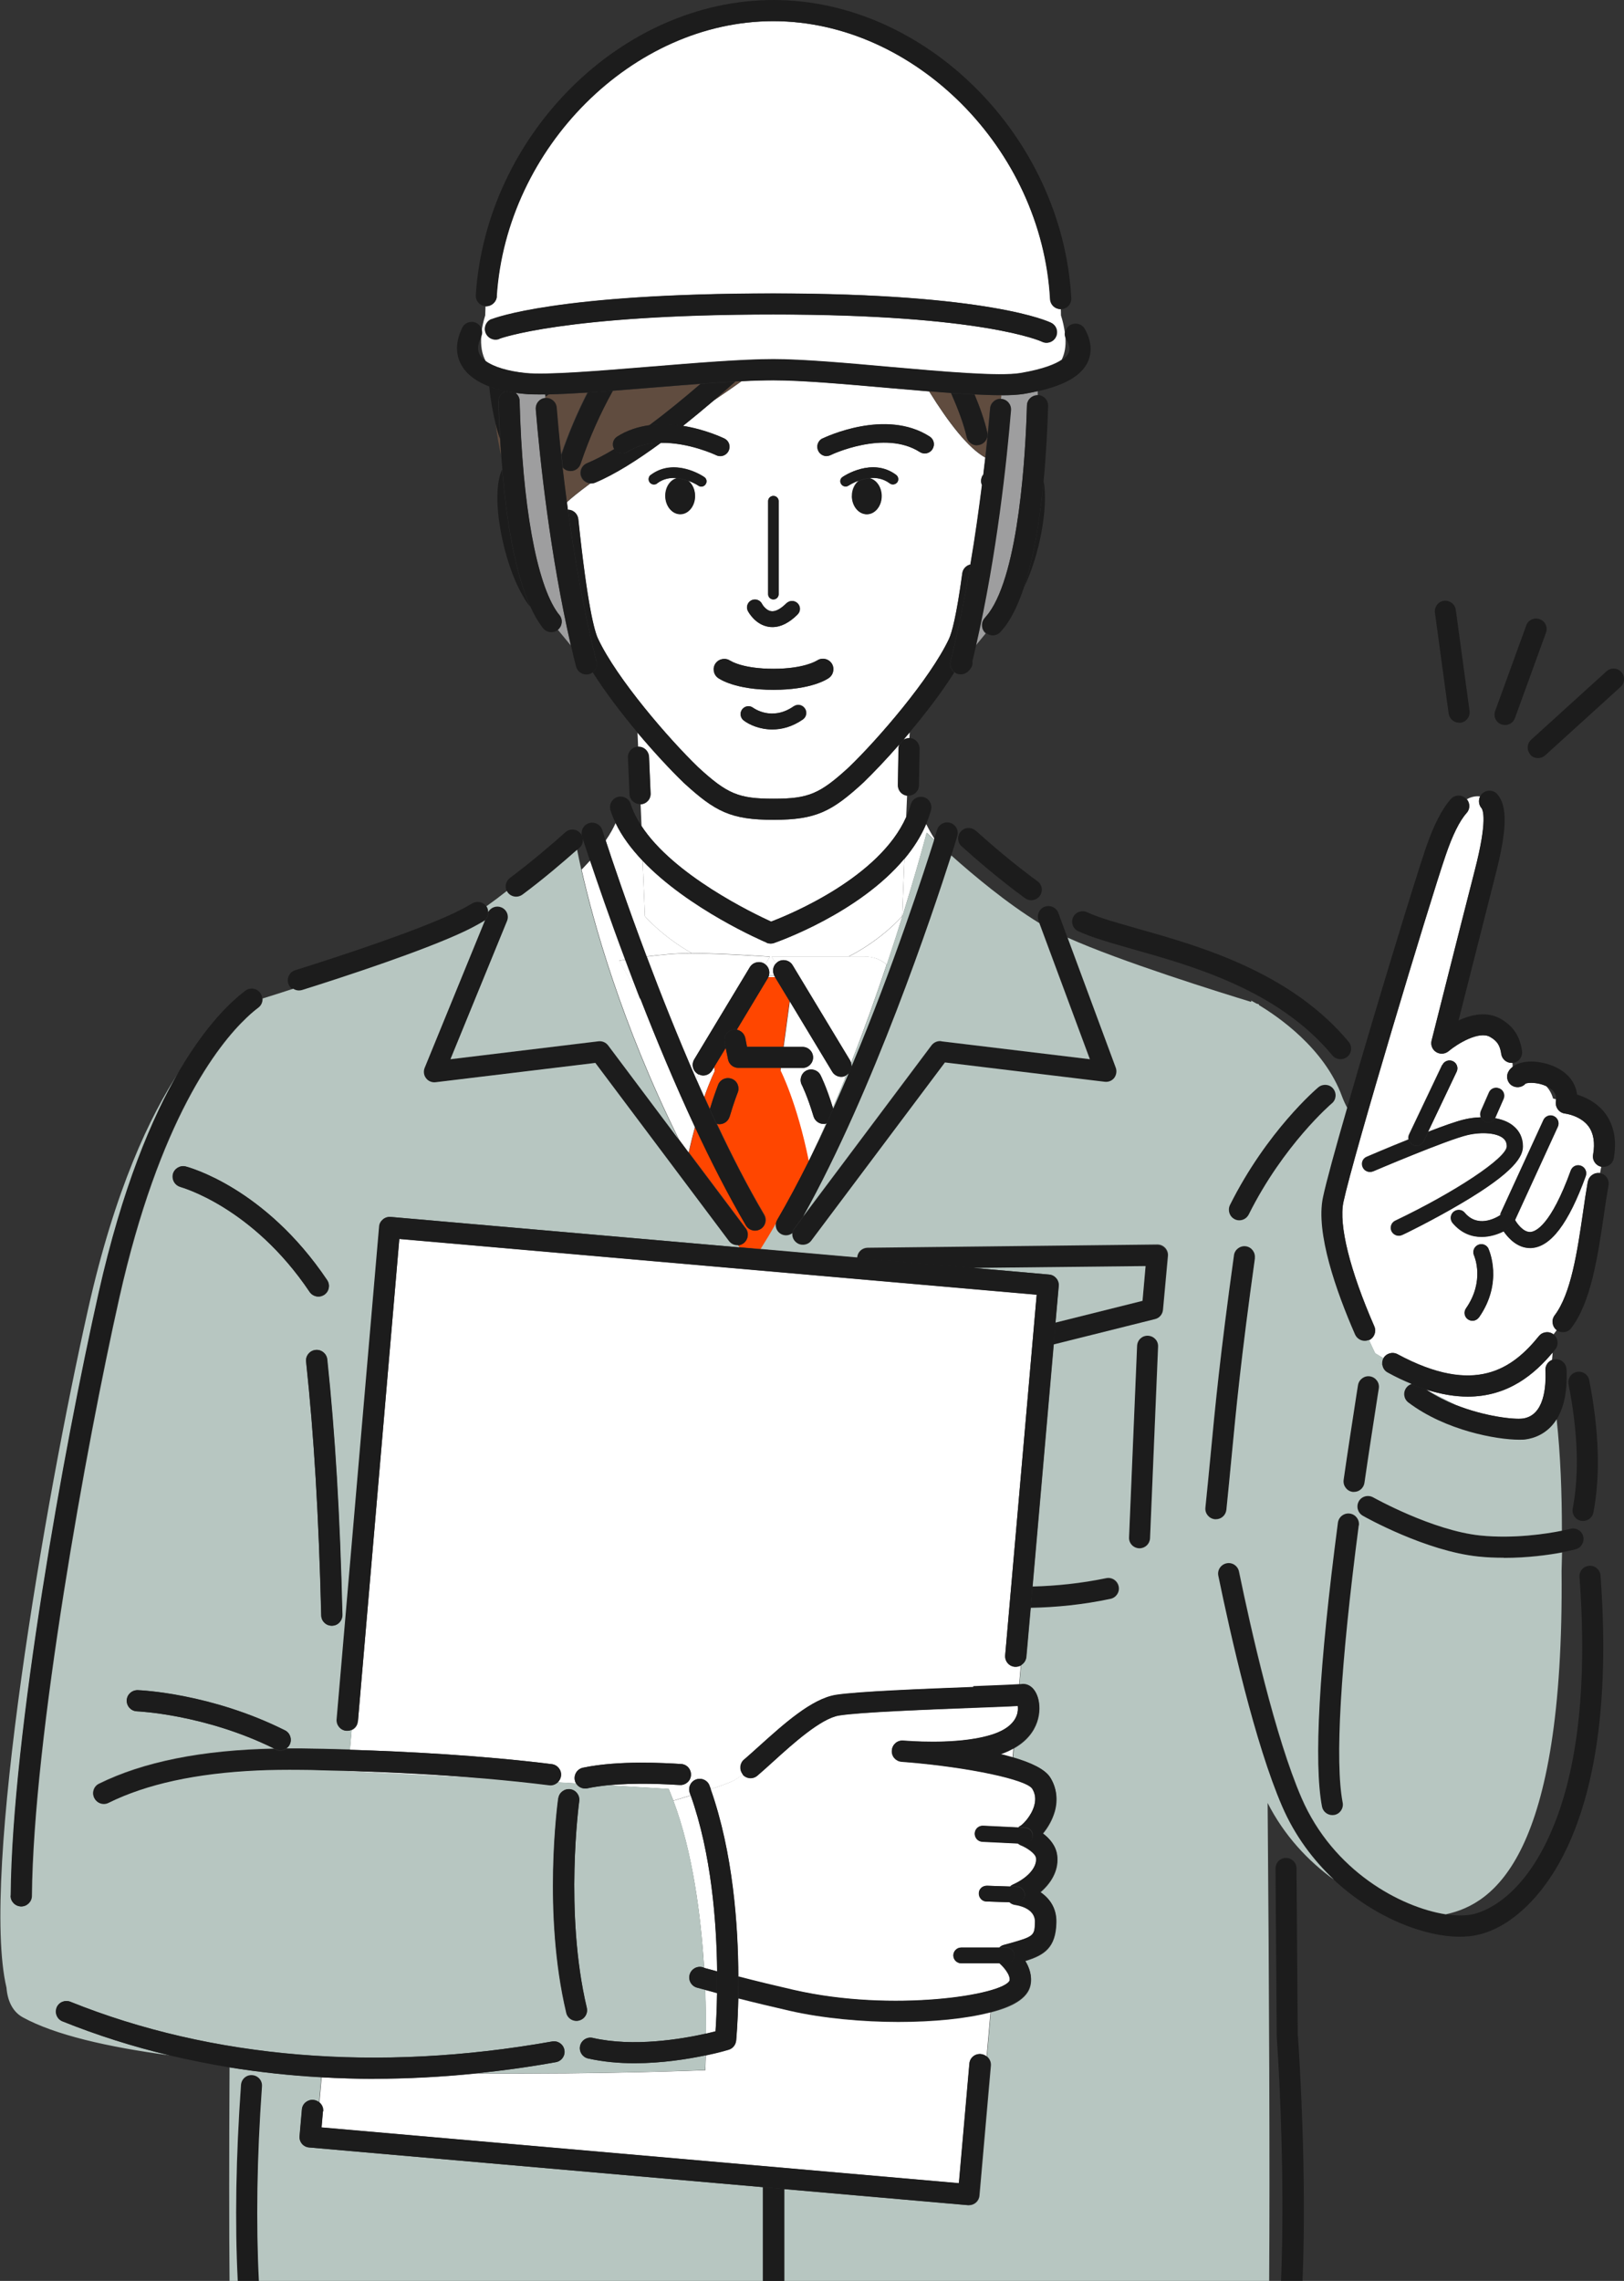 <svg xmlns="http://www.w3.org/2000/svg" id="_&#x30EC;&#x30A4;&#x30E4;&#x30FC;_2" viewBox="0 0 105.13 147.64"><rect x="0" y="0" width="105.13" height="147.64" fill="#333333" stroke="none"/><defs><style>.cls-1{fill:none;}.cls-2{fill:#fff;}.cls-3{fill:#ff4600;}.cls-4{fill:#9e9e9f;}.cls-5{fill:#b7c6c1;}.cls-6{fill:#1c1c1c;}.cls-7{fill:#604c3f;}</style></defs><g id="design"><path class="cls-1" d="m68.74,23.28c.24-.17.36-.32.42-.44.04-.08.16-.34-.14-.9-.01-.02-.02-.05-.03-.08.03.56-.05,1.03-.24,1.41Z"></path><path class="cls-1" d="m100.35,70.45c-.08-.06-.17-.11-.26-.15.19.2.35.46.45.81,0,0,.07.01.19.04.01-.21-.05-.47-.38-.7Z"></path><path class="cls-1" d="m31.16,21.7s-.02.06-.03.09c-.34.7-.15,1.04-.09,1.15.09.15.22.3.4.43-.24-.44-.34-.99-.28-1.67Z"></path><path class="cls-2" d="m46.24,69.06l-.14.23c-.13.21-.35.33-.58.33-.09,0-.19-.03-.28-.07l-.17.28c.17.39.35.78.52,1.17.39-1.1.68-1.67.68-1.67l-.04-.27Z"></path><path class="cls-2" d="m53.32,72.75c-.29,0-.56-.19-.65-.49-.41-1.35-.76-2.04-.76-2.04-.17-.33-.04-.75.29-.92.33-.17.74-.05.92.29.02.03.38.74.8,2.11.27-.63.53-1.26.79-1.89l-.08-.13c-.06.01-.11.02-.17.02-.23,0-.46-.12-.58-.33l-2.75-4.56-.4,2.96h1.23c.38,0,.68.31.68.68s-.31.68-.68.68h-1.41l-.03.21s1.06,2.07,1.82,5.85c.07-.14.14-.28.2-.41.32-.67.63-1.36.93-2.04-.05.01-.1.02-.15.02Z"></path><path class="cls-2" d="m44.58,74.61c.13-.6.27-1.16.41-1.67-1.3-2.79-2.5-5.67-3.53-8.31l-1.37-2.45s.15-.03.41-.07c-1.02-2.71-1.8-5-2.28-6.43-.18.2-.37.4-.57.61.76,3.36,2.56,9.91,6.3,17.46l.64.86Z"></path><path class="cls-2" d="m44.67,61.7s.08,0,.12,0c-1.93-1.09-3.04-2.39-3.04-2.39l-.15-3.59c-.72-.76-1.33-1.57-1.75-2.44-.14.31-.34.69-.64,1.12.4,1.24,1.34,4.04,2.65,7.51.85-.11,1.88-.21,2.8-.21Z"></path><path class="cls-2" d="m58.4,59.31s-1.27,1.49-3.46,2.61c.37,0,.72,0,1.03,0,.61,0,1.08.22,1.44.52,1.64-4.91,2.58-8.54,2.58-8.54,0,0,0,0,0,0,0,0,0,0,0,0,0,0,.18.17.49.47,0-.02.02-.05.02-.07-.24-.37-.41-.69-.54-.96-.35.82-.83,1.57-1.41,2.26l-.15,3.73Z"></path><path class="cls-2" d="m50.18,63.25l-.04-.07s-.01-.03-.02-.04c-.02,0-.03,0-.05,0-.1,0-.19,0-.29,0-.01.04-.02.08-.04.11h.44Z"></path><path class="cls-3" d="m48.24,67.19l.11.57h2.36l.4-2.96-.94-1.55h-.44s-.02.04-.03.07l-2.01,3.34c.27.05.49.25.55.54Z"></path><path class="cls-3" d="m50.51,69.33l.03-.21h-2.74c-.33,0-.61-.23-.67-.55l-.15-.74-.74,1.22.04.27s-.3.58-.68,1.67c.12.26.24.52.36.79.3-.99.53-1.56.54-1.58.14-.35.54-.51.89-.37.35.14.51.54.37.89,0,0-.23.57-.52,1.55-.09.3-.36.49-.65.49-.06,0-.12,0-.18-.03.97,2.07,2,4.08,3.07,5.89.19.33.08.74-.24.93-.11.06-.23.09-.34.09-.23,0-.46-.12-.59-.34-1.14-1.96-2.25-4.14-3.3-6.37-.14.5-.28,1.06-.41,1.67l3.68,4.9c.23.3.16.73-.14.96-.11.08-.24.12-.36.13.03.05.06.1.09.14l1.39.12c.33-.53.66-1.07.98-1.63,0-.09.04-.19.09-.28.69-1.18,1.37-2.46,2.03-3.78-.76-3.78-1.82-5.85-1.82-5.85Z"></path><path class="cls-2" d="m58.84,47.78h.01s.01,0,.02,0l.02-.37c-.13.16-.27.31-.4.47.1-.06.22-.1.35-.1Z"></path><path class="cls-2" d="m49.92,59.66c1.26-.48,7-2.86,8.74-6.76l.06-1.39c-.34-.04-.6-.33-.6-.68l.04-2.37c0-.09.02-.18.05-.26-.84.96-1.66,1.82-2.32,2.46-2.04,1.87-3.05,2.41-5.82,2.41s-3.78-.54-5.8-2.39c0,0-.01-.01-.02-.02-.83-.8-1.91-1.96-2.98-3.23l.04.92h0c.38-.01.69.28.71.65l.1,2.36c.02.38-.28.69-.65.71l.06,1.4c2.08,3.19,7.23,5.67,8.41,6.21Z"></path><path class="cls-2" d="m49.54,62.42c.22.17.31.45.24.71.1,0,.19,0,.29,0,.02,0,.03,0,.05,0-.13-.26-.09-.56.1-.77l-.27-.45s2.89,0,4.99,0c2.19-1.12,3.46-2.61,3.46-2.61l.15-3.73c-2.94,3.52-8.15,5.36-8.43,5.46-.07.02-.15.04-.22.04-.09,0-.18-.02-.27-.05-.26-.11-5.06-2.18-8.03-5.3l.15,3.59s1.11,1.3,3.04,2.39c2.02,0,5.05.22,5.05.22l-.3.5Z"></path><path class="cls-2" d="m63.62,30.76s.02-.03.03-.04c.04-.38.09-.75.13-1.1-1.1-.61-2.37-2.25-3.63-4.28-.87-.07-1.78-.15-2.7-.23-2.72-.24-5.54-.49-7.39-.49-.6,0-1.3.02-2.06.06-.58.42-1.18.83-1.79,1.24-.67.57-1.34,1.13-2,1.65,1.47.24,2.6.78,2.69.82.3.14.42.5.27.8-.1.21-.32.34-.54.34-.09,0-.18-.02-.26-.06-.02-.01-1.77-.84-3.59-.8-1.54,1.14-3.01,2.06-4.26,2.58-.09.04-.18.05-.26.05-.02,0-.03,0-.05,0-.81.6-1.27.98-1.51,1.21.02.16.04.32.06.48.34,0,.63.26.67.61.59,5.63,1.05,7.28,1.28,7.75,1.22,2.59,4.6,6.5,6.49,8.32,1.88,1.72,2.61,2.03,4.87,2.03s2.99-.3,4.88-2.04c1.88-1.81,5.26-5.72,6.48-8.31.18-.39.48-1.45.86-4.24.04-.29.26-.51.52-.57.31-1.81.55-3.56.75-5.14-.08-.2-.07-.43.05-.63Zm-10.38-2.38c.17-.08,4.09-1.96,6.94-.13.28.18.36.55.18.82-.18.28-.55.36-.82.18-2.28-1.46-5.74.18-5.77.2-.08.04-.17.06-.26.06-.22,0-.43-.12-.54-.34-.14-.3-.02-.65.27-.8Zm3.82,3.72c0,.65-.43,1.18-.96,1.18s-.96-.53-.96-1.18c0-.42.18-.78.44-.99-.39.14-.65.32-.66.32-.06.04-.13.06-.19.06-.11,0-.22-.05-.28-.15-.11-.16-.07-.37.09-.47.08-.05,1.92-1.28,3.46-.13.15.11.18.33.07.48-.11.15-.33.18-.48.07-.42-.31-.88-.38-1.3-.34.44.11.76.58.76,1.15Zm-14.94-1.36c1.54-1.16,3.39.07,3.46.13.16.11.2.32.09.47-.07.1-.17.15-.28.15-.07,0-.13-.02-.19-.06,0,0-.27-.18-.65-.32.26.21.43.57.43.98,0,.65-.43,1.18-.96,1.18s-.96-.53-.96-1.18c0-.57.32-1.04.76-1.15-.42-.04-.88.03-1.29.34-.15.11-.36.08-.48-.07-.11-.15-.08-.36.07-.48Zm9.51,9.03c-.55.55-1.09.82-1.63.82-.08,0-.16,0-.25-.02-.86-.14-1.29-.93-1.34-1.02-.13-.25-.03-.56.22-.69.25-.13.56-.03.69.22,0,.01.24.43.59.48.35.05.73-.25.99-.51.2-.2.52-.2.72,0,.2.2.2.52,0,.72Zm1.23,3c.3-.22.73-.15.95.15.22.3.15.74-.16.96-.11.08-1.13.77-3.59.77s-3.48-.69-3.59-.77c-.3-.22-.37-.65-.15-.95.22-.3.64-.37.94-.16.04.02.84.52,2.79.52s2.79-.51,2.79-.52Zm-.89,3.79c-.69.48-1.38.65-1.98.65-.82,0-1.49-.31-1.85-.58-.22-.17-.27-.49-.1-.72.17-.22.49-.27.71-.1.06.04,1.23.88,2.63-.1.23-.16.55-.11.71.13.16.23.11.55-.13.71Zm-1.57-8.1c0,.19-.15.34-.34.34s-.34-.15-.34-.34v-6.02c0-.19.15-.34.34-.34s.34.15.34.34v6.02Z"></path><path class="cls-7" d="m32.09,27.42c.08.72.2,1.41.35,2.07-.03-.37-.05-.74-.07-1.09-.09-.27-.18-.6-.28-.98Z"></path><path class="cls-7" d="m35.52,25.53c-.06.06-.14.11-.23.15,0,.03,0,.06,0,.09.38-.03.7.25.73.62.07.84.17,1.88.29,3.06.49-1.43,1.07-2.78,1.71-4.04-.94.06-1.79.11-2.52.12Z"></path><path class="cls-7" d="m46.21,25.91c.61-.41,1.21-.83,1.79-1.24-.13,0-.26.01-.4.02-.46.41-.93.82-1.39,1.22Z"></path><path class="cls-7" d="m39.66,25.29c-.81,1.45-1.52,3.03-2.09,4.73-.1.29-.36.47-.65.47-.07,0-.14-.01-.22-.04-.12-.04-.22-.11-.29-.2.08.71.17,1.46.28,2.25.25-.23.7-.61,1.51-1.21-.25-.02-.48-.17-.58-.41-.15-.35.02-.75.36-.89.55-.23,1.14-.54,1.77-.92-.16-.27-.08-.63.19-.8.65-.42,1.37-.64,2.08-.74,1.08-.8,2.2-1.71,3.32-2.68-1.03.08-2.11.16-3.18.25-.86.07-1.71.14-2.52.2Z"></path><path class="cls-7" d="m64.73,25.58c-.49,0-1.04-.02-1.64-.05.37.89.66,1.73.82,2.45.08.37-.15.73-.52.81-.05.01-.1.02-.15.02-.31,0-.6-.22-.67-.54-.18-.81-.54-1.79-1.01-2.84-.46-.03-.93-.07-1.41-.11,1.26,2.04,2.53,3.67,3.63,4.28.13-1.23.23-2.3.31-3.17.03-.37.36-.65.73-.62,0-.08.01-.16.02-.24-.04,0-.07,0-.11,0Z"></path><path class="cls-6" d="m55.16,32.11c0,.65.43,1.18.96,1.18s.96-.53.96-1.18c0-.57-.33-1.04-.76-1.15-.26.02-.5.09-.71.17-.26.21-.44.57-.44.99Z"></path><path class="cls-6" d="m43.08,32.11c0,.65.43,1.18.96,1.18s.96-.53.96-1.18c0-.41-.17-.77-.43-.98-.21-.08-.46-.14-.73-.17-.43.11-.76.59-.76,1.15Z"></path><path class="cls-2" d="m54.78,69.6c-.05.03-.1.05-.16.07l.08.13c.03-.07.05-.13.08-.2Z"></path><path class="cls-2" d="m50.22,62.37s.09-.09.15-.13c.32-.19.74-.09.94.23l3.73,6.18s.05.09.06.14c.87-2.22,1.64-4.39,2.3-6.36-.36-.3-.83-.52-1.44-.52-.3,0-.65,0-1.03,0-2.1,0-4.99,0-4.99,0l.27.45Z"></path><path class="cls-2" d="m40.08,62.19l1.37,2.45c-.34-.87-.66-1.71-.96-2.52-.26.04-.41.07-.41.07Z"></path><path class="cls-2" d="m45.17,69.52c-.32-.19-.43-.61-.23-.94l3.6-5.97c.19-.32.61-.43.94-.23.02.01.04.03.06.05l.3-.5s-3.03-.21-5.05-.22c-.04,0-.08,0-.12,0-.92,0-1.95.1-2.8.21.91,2.42,2,5.16,3.2,7.92l.17-.28s-.05-.02-.07-.03Z"></path><path class="cls-2" d="m88.85,88.01c.21.13.42.26.63.37,0,0,0,0,0,0-.39-.23-.62-.36-.62-.36Z"></path><path class="cls-2" d="m95.01,90.4c-.8,0-1.69-.14-2.68-.45.03.02.06.04.09.06.58.31,1.2.63,1.81.93,1.9.76,3.79.96,4.34.88,1.4-.19,1.52-2.05,1.47-3.14-.01-.3.17-.56.43-.66.02-.17.03-.33.04-.49-1.17,1.4-2.87,2.87-5.51,2.87Z"></path><path class="cls-2" d="m94.94,52.63c-.45.5-.91,1.43-1.36,2.76-1.04,3.04-5.96,19.38-6.61,22.42-.31,1.48.41,4.41,2,8.04.15.34,0,.74-.35.9.24.53.4.85.4.85.18.11.36.22.53.32.18-.32.59-.44.92-.27,5.03,2.71,7.45.93,9.15-1.17.23-.29.66-.34.95-.11.07-.09.14-.19.21-.28,0,0,0,0,0,0-.3-.23-.36-.66-.13-.96,1.06-1.41,1.46-4.1,1.84-6.7.09-.64.19-1.31.3-1.94.06-.37.41-.62.79-.56,0,0,0,0,0,0,.03-.14.05-.28.08-.41-.36-.07-.6-.42-.53-.78.13-.77.03-1.39-.3-1.84-.53-.7-1.5-.82-1.51-.82-.19-.02-.36-.12-.47-.27-.11-.15-.16-.34-.13-.53,0-.04.01-.09.01-.13-.12-.03-.19-.04-.19-.04-.1-.35-.26-.61-.45-.81-.52-.25-1.14-.25-1.33-.16-.23.26-.62.31-.91.11-.31-.22-.38-.64-.16-.95.06-.09.14-.17.23-.24,0-.08,0-.17-.01-.26-.02,0-.03,0-.05,0-.33,0-.62-.24-.67-.58-.08-.56-.26-.84-.72-1.1-.71-.41-2.12.44-2.69.92-.23.19-.55.21-.8.06-.25-.16-.37-.46-.3-.74.02-.07,1.84-7.31,2.8-11.04.83-3.22.53-3.9.42-4.03-.18-.21-.2-.5-.09-.74-.28-.03-.56.02-.85.18.22.26.22.64-.01.89Zm.8,32.64c-.1.14-.26.22-.42.22-.1,0-.2-.03-.29-.09-.23-.16-.29-.48-.13-.71,1.24-1.77.55-3.36.52-3.43-.11-.26,0-.56.26-.68.26-.12.56,0,.68.25.04.09.97,2.17-.61,4.44Zm4.18-12.76c.12-.26.42-.37.68-.25.26.12.37.42.25.68l-2.77,6.04c.19.32.57.79.98.78.36-.01,1.34-.43,2.63-3.98.1-.27.39-.4.66-.31.27.1.4.39.31.66-1.12,3.08-2.28,4.61-3.55,4.66-.02,0-.04,0-.06,0-.81,0-1.39-.62-1.71-1.08-.4.2-.9.36-1.43.36-.64,0-1.31-.23-1.88-.9-.18-.22-.15-.54.06-.72.22-.18.54-.15.72.06.82.97,1.94.39,2.3.16l2.82-6.14Zm-6.55-3.58c.12-.26.43-.36.68-.24.26.12.36.43.24.68l-1.85,3.89c.96-.37,1.84-.68,2.34-.8.33-.08.7-.13,1.07-.14-.05-.12-.05-.26,0-.4l.53-1.21c.11-.26.41-.38.67-.26.26.11.38.41.26.67l-.53,1.21s-.02.03-.03.04c.44.08.85.23,1.17.48.42.33.64.8.64,1.34,0,.63-.46,1.61-4.01,3.71-1.88,1.11-3.78,2.02-3.8,2.03-.07.03-.15.05-.22.05-.19,0-.37-.11-.46-.29-.12-.25-.01-.56.24-.68,3.92-1.87,7.22-4.07,7.22-4.81,0-.24-.08-.41-.25-.54-.42-.33-1.36-.42-2.29-.2-1.34.31-6.07,2.33-6.12,2.35-.26.11-.56,0-.67-.27-.11-.26,0-.56.27-.67.1-.04,1.32-.57,2.7-1.12-.02-.1-.01-.22.04-.32l2.14-4.5Z"></path><path class="cls-6" d="m42.11,51.34l-.1-2.36c-.02-.38-.33-.67-.71-.65h0c-.38.02-.67.33-.65.71l.1,2.36c.01.37.32.65.68.65,0,0,.02,0,.03,0h0c.38-.02.67-.33.65-.71Z"></path><path class="cls-6" d="m58.84,47.78c-.13,0-.25.04-.35.1-.09.11-.18.21-.27.31-.03.08-.05.16-.05.26l-.04,2.37c0,.35.26.64.6.68.02,0,.05,0,.07,0h.01c.37,0,.68-.3.68-.67l.04-2.37c0-.37-.29-.68-.65-.69,0,0-.01,0-.02,0h-.01Z"></path><path class="cls-6" d="m44.25,50.65s.01.01.02.02c2.03,1.86,3.04,2.39,5.8,2.39s3.78-.54,5.82-2.41c.66-.64,1.48-1.5,2.32-2.46.09-.1.18-.21.27-.31.13-.15.27-.31.4-.47,1.06-1.26,2.1-2.62,2.9-3.89-.21-.16-.32-.44-.25-.71.52-2.08.95-4.22,1.29-6.27-.27.06-.49.28-.52.57-.38,2.79-.68,3.85-.86,4.24-1.22,2.59-4.6,6.5-6.48,8.31-1.89,1.73-2.62,2.04-4.88,2.04s-2.99-.3-4.87-2.03c-1.9-1.83-5.27-5.73-6.49-8.32-.23-.48-.69-2.12-1.28-7.75-.04-.35-.33-.6-.67-.61.41,3.04,1.01,6.5,1.84,9.83.07.27-.04.54-.24.7.8,1.27,1.85,2.64,2.9,3.9,1.07,1.27,2.15,2.43,2.98,3.23Z"></path><path class="cls-6" d="m67.56,31.13c-.23,2.39-.62,4.91-1.27,6.89.98-2.02,1.59-5.11,1.27-6.89Z"></path><path class="cls-6" d="m63.57,31.4c.03-.23.06-.45.08-.68-.01.02-.02.04-.03.04-.12.2-.14.43-.05.63Z"></path><path class="cls-6" d="m33.93,38.72c.13.22.27.41.41.57-1.04-2.26-1.57-5.74-1.83-8.91-.81,1.68.06,6.13,1.42,8.33Z"></path><path class="cls-6" d="m50.07,32.1c-.19,0-.34.15-.34.34v6.02c0,.19.15.34.34.34s.34-.15.34-.34v-6.02c0-.19-.15-.34-.34-.34Z"></path><path class="cls-6" d="m50.91,39.05c-.26.26-.65.57-.99.51-.35-.05-.59-.46-.59-.48-.13-.25-.44-.35-.69-.22-.25.13-.35.44-.22.69.05.09.48.88,1.34,1.02.08.01.16.02.25.02.54,0,1.09-.28,1.63-.82.2-.2.2-.52,0-.72-.2-.2-.52-.2-.72,0Z"></path><path class="cls-6" d="m51.39,45.72c-1.4.98-2.57.14-2.63.1-.22-.17-.54-.13-.71.1-.17.22-.13.55.1.72.35.27,1.03.58,1.85.58.61,0,1.29-.17,1.98-.65.23-.16.29-.48.13-.71-.16-.23-.48-.29-.71-.13Z"></path><path class="cls-6" d="m47.28,42.77c-.3-.21-.72-.14-.94.16-.22.3-.15.73.15.95.11.08,1.13.77,3.59.77s3.48-.69,3.59-.77c.3-.22.38-.65.16-.96-.22-.3-.64-.38-.95-.15,0,0-.8.52-2.79.52s-2.76-.49-2.79-.52Z"></path><path class="cls-6" d="m40.61,29.26c-.28.18-.65.1-.82-.18,0,0,0-.02-.01-.02-.63.38-1.22.69-1.77.92-.35.15-.51.55-.36.89.1.24.33.4.58.41.02,0,.03,0,.05,0,.09,0,.18-.02.26-.05,1.25-.53,2.72-1.45,4.26-2.58-.75.02-1.52.18-2.18.6Z"></path><path class="cls-6" d="m44.21,27.57c.66-.53,1.33-1.08,2-1.65.47-.4.93-.81,1.39-1.22-.71.04-1.47.09-2.25.15-1.12.96-2.24,1.88-3.32,2.68.75-.1,1.5-.06,2.17.05Z"></path><path class="cls-6" d="m63.24,28.82s.1,0,.15-.02c.37-.08.6-.44.52-.81-.16-.72-.45-1.56-.82-2.45-.48-.02-.99-.06-1.52-.09.46,1.05.83,2.03,1.01,2.84.07.32.35.54.67.54Z"></path><path class="cls-6" d="m67.18,25.58s0,0,0,0c0,0,0,0,0,0,.01-.09.03-.19.04-.28-.01,0-.03,0-.04,0,0,.09,0,.18,0,.27Z"></path><path class="cls-6" d="m32.27,25.98c0-.31.19-.57.47-.66-.39-.08-.74-.19-1.07-.31.09.94.25,1.75.41,2.41.09.38.19.71.28.98-.05-.88-.08-1.7-.1-2.42Z"></path><path class="cls-6" d="m36.72,30.45c.07.02.14.04.22.04.29,0,.55-.18.65-.47.57-1.7,1.28-3.27,2.09-4.73-.56.04-1.1.08-1.62.12-.65,1.26-1.23,2.6-1.71,4.04.03.26.06.53.09.81.08.09.17.16.29.2Z"></path><path class="cls-6" d="m35.52,25.53c-.08,0-.16,0-.24,0,0,.05,0,.1.01.14.08-.03.16-.09.23-.15Z"></path><path class="cls-6" d="m53.51,29.52c.09,0,.18-.02.26-.06.03-.02,3.49-1.66,5.77-.2.28.18.65.1.82-.18.18-.28.1-.65-.18-.82-2.85-1.83-6.77.05-6.94.13-.3.14-.42.5-.27.8.1.21.32.34.54.34Z"></path><path class="cls-6" d="m57.61,31.29c.15.11.36.08.48-.07.11-.15.08-.36-.07-.48-1.54-1.16-3.39.07-3.46.13-.16.11-.2.32-.09.47.07.1.17.15.28.15.07,0,.13-.02.19-.06,0,0,.27-.18.66-.32.21-.08.45-.14.71-.17.42-.04.88.03,1.3.34Z"></path><path class="cls-6" d="m42.03,27.52c-.71.1-1.42.32-2.08.74-.27.17-.35.53-.19.8,0,0,0,.02.01.02.18.28.55.36.82.18.67-.43,1.43-.59,2.18-.6,1.82-.04,3.57.79,3.59.8.08.04.17.06.26.06.22,0,.43-.12.54-.34.14-.3.02-.65-.27-.8-.09-.04-1.22-.59-2.69-.82-.68-.11-1.42-.15-2.17-.05Z"></path><path class="cls-6" d="m42.54,31.29c.41-.31.87-.38,1.29-.34.27.02.51.09.73.17.38.14.65.31.65.32.06.04.13.06.19.06.11,0,.22-.05.28-.15.11-.16.07-.37-.09-.47-.08-.05-1.92-1.28-3.46-.13-.15.11-.18.33-.07.48.11.15.33.18.48.07Z"></path><path class="cls-6" d="m49.63,61.03c.09.04.18.05.27.05.07,0,.15-.01.22-.04.28-.1,5.49-1.93,8.43-5.46.57-.69,1.06-1.44,1.41-2.26.12-.29.23-.58.31-.88.1-.36-.11-.74-.47-.84-.36-.1-.74.11-.84.47-.08.28-.18.55-.3.82-1.74,3.91-7.48,6.28-8.74,6.76-1.18-.54-6.33-3.01-8.41-6.21-.29-.45-.53-.92-.68-1.4-.11-.36-.5-.56-.86-.45-.36.11-.56.5-.45.86.09.28.2.55.33.82.41.87,1.03,1.68,1.75,2.44,2.97,3.12,7.76,5.19,8.03,5.3Z"></path><path class="cls-6" d="m55.04,68.66l-3.73-6.18c-.19-.32-.61-.43-.94-.23-.06.04-.11.08-.15.13-.19.21-.23.51-.1.77,0,.01.01.03.02.04l.04.07.94,1.55,2.75,4.56c.13.21.35.33.58.33.06,0,.11,0,.17-.02.05-.01.11-.04.16-.07,0,0,.02,0,.02,0,.05-.03.09-.07.13-.11.07-.15.13-.31.19-.46,0-.07,0-.15-.03-.22-.02-.05-.04-.1-.06-.14Z"></path><path class="cls-6" d="m47.44,66.65c.09-.02.17-.02.26,0l2.01-3.34s.02-.04.03-.07c.02-.04.03-.07.04-.11.07-.26-.02-.54-.24-.71-.02-.02-.04-.03-.06-.05-.32-.19-.74-.09-.94.23l-3.6,5.97c-.19.32-.09.74.23.94.02.01.05.02.07.03.09.04.18.07.28.07.23,0,.46-.12.58-.33l.14-.23.74-1.22-.08-.38c-.07-.37.17-.73.54-.8Z"></path><path class="cls-6" d="m52.63,68.44c0-.38-.31-.68-.68-.68h-3.59l-.11-.57c-.06-.28-.28-.49-.55-.54-.08-.02-.17-.02-.26,0-.37.07-.61.43-.54.8l.08.38.15.74c.06.32.34.55.67.55h4.15c.38,0,.68-.31.68-.68Z"></path><path class="cls-6" d="m53.11,69.59c-.17-.33-.59-.46-.92-.29-.33.17-.46.59-.29.92,0,0,.36.7.76,2.04.09.3.36.49.65.49.05,0,.1,0,.15-.02.01,0,.03,0,.04,0,.14-.31.29-.63.43-.95,0-.03-.02-.05-.02-.08-.42-1.37-.79-2.08-.8-2.11Z"></path><path class="cls-6" d="m47.23,72.28c.29-.98.52-1.55.52-1.55.14-.35-.02-.75-.37-.89-.35-.14-.75.02-.89.37,0,.02-.24.59-.54,1.58.15.32.29.64.44.95.06.02.12.03.18.03.29,0,.57-.19.65-.49Z"></path><path class="cls-6" d="m99.06,48.85c.13.15.32.22.51.22.16,0,.33-.06.46-.18l4.88-4.43c.28-.25.3-.68.05-.96-.25-.28-.68-.3-.96-.05l-4.88,4.43c-.28.25-.3.68-.05.96Z"></path><path class="cls-6" d="m97.2,46.89c.08.03.16.04.23.04.28,0,.54-.17.64-.45l2.01-5.53c.13-.35-.05-.75-.41-.87-.35-.13-.75.05-.87.41l-2.01,5.53c-.13.35.05.75.41.87Z"></path><path class="cls-6" d="m93.78,46.19c.05.34.34.59.68.59.03,0,.06,0,.09,0,.37-.05.63-.39.58-.77l-.89-6.54c-.05-.37-.4-.63-.77-.58-.37.05-.63.39-.58.77l.89,6.54Z"></path><path class="cls-6" d="m78.64,98.33s.05,0,.07,0c.35,0,.64-.26.68-.61.13-1.2.23-2.28.33-3.36.3-3.15.61-6.41,1.52-12.94.05-.37-.21-.72-.58-.77-.37-.05-.72.21-.77.58-.91,6.56-1.22,9.83-1.52,13-.1,1.07-.2,2.14-.33,3.34-.04.37.23.71.61.75Z"></path><path class="cls-6" d="m84.23,116.37c-1.71-3.94-3.27-10.88-4.05-14.66-.08-.37-.44-.61-.81-.53-.37.08-.61.44-.53.81.79,3.83,2.37,10.87,4.13,14.92.82,1.9,2.01,3.48,3.36,4.75,2.61,2.44,5.83,3.7,8.18,3.7.41,0,.8-.04,1.15-.12,2.19-.49,4.35-2.59,5.78-5.63,1.99-4.23,2.72-10.16,2.17-17.63-.03-.38-.36-.66-.73-.63-.38.03-.66.35-.63.73.53,7.23-.15,12.93-2.04,16.94-1.85,3.94-4.18,4.73-4.84,4.88-.48.11-1.11.11-1.82,0-2.9-.46-7.27-2.79-9.32-7.53Z"></path><path class="cls-6" d="m102.35,98.44s.09.01.13.01c.32,0,.61-.23.67-.55.46-2.4.37-5.28-.27-8.56-.07-.37-.43-.61-.8-.54-.37.07-.61.43-.54.8.61,3.11.7,5.81.27,8.04-.07.37.17.73.54.8Z"></path><path class="cls-6" d="m100.05,88.68c.05,1.09-.08,2.95-1.47,3.14-.55.07-2.44-.13-4.34-.88-.62-.25-1.23-.55-1.81-.93-.03-.02-.06-.04-.09-.06-.31-.1-.63-.22-.97-.35-.13.04-.25.12-.34.24-.23.3-.17.73.13.96,2.41,1.82,5.73,2.41,7.17,2.41.17,0,.31,0,.43-.02.5-.07,1.39-.33,2-1.3.43-.68.72-1.7.65-3.26-.02-.38-.34-.67-.71-.65-.08,0-.15.02-.22.05-.26.1-.45.36-.43.66Z"></path><path class="cls-6" d="m95.89,52.29c.11.13.41.81-.42,4.03-.96,3.73-2.78,10.97-2.8,11.04-.07.29.05.59.3.74.25.16.58.13.8-.06.57-.48,1.97-1.34,2.69-.92.45.26.64.54.72,1.1.05.34.34.58.67.58.02,0,.03,0,.05,0,.02,0,.03,0,.05,0,.37-.05.63-.4.58-.77-.14-.97-.57-1.61-1.38-2.08-.88-.51-1.91-.28-2.73.1.6-2.37,1.71-6.75,2.38-9.38.76-2.95.8-4.47.14-5.25-.24-.29-.67-.32-.96-.08-.08.06-.13.14-.17.23-.11.23-.09.52.09.74Z"></path><path class="cls-6" d="m87.71,86.4c.11.26.36.41.63.41.09,0,.18-.02.27-.06,0,0,0,0,0,0,.34-.15.5-.55.35-.9-1.58-3.63-2.31-6.56-2-8.04.65-3.05,5.57-19.38,6.61-22.42.45-1.33.91-2.25,1.36-2.76.23-.26.23-.64.01-.89-.02-.02-.04-.05-.06-.07-.28-.25-.71-.23-.96.05-.58.65-1.12,1.7-1.64,3.23-.77,2.27-3.35,10.74-5.08,16.77-.77,2.67-1.37,4.86-1.57,5.81-.48,2.28.86,6.08,2.08,8.87Z"></path><path class="cls-6" d="m99.62,86.49c-1.7,2.1-4.12,3.88-9.15,1.17-.33-.18-.74-.06-.92.27,0,0,0,0,0,.01-.08.14-.09.29-.07.44,0,0,0,0,0,0,.04.2.15.38.34.48.54.29,1.06.53,1.55.74.33.14.65.25.97.35.99.31,1.88.45,2.68.45,2.64,0,4.34-1.47,5.51-2.87.05-.06.1-.12.15-.19.24-.29.19-.72-.1-.96,0,0,0,0-.01,0-.29-.23-.71-.18-.95.11Z"></path><path class="cls-6" d="m102.78,76.5c-.11.63-.21,1.3-.3,1.94-.38,2.6-.78,5.3-1.84,6.7-.23.3-.17.73.13.96,0,0,0,0,0,0,.12.09.26.13.41.13.21,0,.41-.09.54-.27,1.27-1.68,1.7-4.55,2.11-7.33.09-.64.19-1.3.3-1.91.06-.37-.18-.72-.55-.78,0,0,0,0,0,0-.37-.06-.72.19-.79.56Z"></path><path class="cls-6" d="m97.69,69.3c-.22.31-.14.73.16.95.29.2.68.15.91-.11.19-.08.81-.08,1.33.16.09.04.18.09.26.15.33.23.39.49.38.7,0,.05,0,.09-.01.13-.03.19.02.38.13.53.11.15.28.25.47.27,0,0,.98.12,1.51.82.33.45.44,1.07.3,1.84-.06.36.17.71.53.78,0,0,.01,0,.02,0,.04,0,.08.01.12.01.33,0,.61-.23.67-.56.2-1.17.01-2.14-.56-2.91-.54-.71-1.29-1.05-1.82-1.21-.09-.81-.64-1.47-1.55-1.85-.88-.36-2.01-.42-2.62.05-.09.07-.17.15-.23.24Z"></path><path class="cls-6" d="m91.7,74.17c-.07,0-.15-.02-.22-.05-.15-.07-.25-.21-.28-.36-1.38.55-2.6,1.08-2.7,1.12-.26.11-.38.41-.27.67.11.26.41.38.67.27.05-.02,4.78-2.04,6.12-2.35.93-.21,1.88-.13,2.29.2.17.14.25.31.25.54,0,.74-3.31,2.94-7.22,4.81-.26.12-.36.43-.24.68.09.18.27.29.46.29.07,0,.15-.02.22-.05.02,0,1.92-.92,3.8-2.03,3.55-2.09,4.01-3.08,4.01-3.71,0-.55-.22-1.01-.64-1.34-.32-.26-.73-.41-1.17-.48-.09.16-.26.26-.44.26-.07,0-.14-.01-.2-.04-.13-.06-.22-.16-.27-.28-.37.01-.74.06-1.07.14-.5.11-1.39.43-2.34.8l-.29.61c-.09.18-.27.29-.46.29Z"></path><path class="cls-6" d="m97.21,78.58c.23-.16.55-.12.71.11.17.23.12.55-.11.71-.13.1-.3.2-.48.29.32.46.89,1.08,1.71,1.08.02,0,.04,0,.06,0,1.27-.05,2.43-1.57,3.55-4.66.1-.27-.04-.56-.31-.66-.27-.1-.56.04-.66.31-1.29,3.55-2.27,3.97-2.63,3.98-.42,0-.79-.46-.98-.78l2.77-6.04c.12-.26,0-.56-.25-.68-.26-.12-.56,0-.68.25l-2.82,6.14s.09-.06.1-.07Z"></path><path class="cls-6" d="m96.14,72.6c.07.03.14.04.2.04.18,0,.35-.1.44-.26,0-.01.02-.03.03-.04l.53-1.21c.11-.26,0-.56-.26-.67-.26-.11-.56,0-.67.26l-.53,1.21c-.06.13-.05.27,0,.4.05.12.14.22.27.28Z"></path><path class="cls-6" d="m91.2,73.75c.03.15.13.29.28.36.07.03.15.05.22.05.19,0,.37-.11.46-.29l.29-.61,1.85-3.89c.12-.26.01-.56-.24-.68-.25-.12-.56-.01-.68.24l-2.14,4.5c-.05.1-.06.21-.04.32Z"></path><path class="cls-6" d="m97.93,78.69c-.17-.23-.49-.28-.71-.11-.02.01-.05.04-.1.07-.36.23-1.48.82-2.3-.16-.18-.22-.5-.24-.72-.06-.22.18-.24.5-.06.72.57.67,1.24.9,1.88.9.53,0,1.03-.16,1.43-.36.19-.09.35-.19.48-.29.23-.17.27-.49.11-.71Z"></path><path class="cls-6" d="m96.36,80.83c-.12-.26-.42-.37-.68-.25-.26.12-.37.42-.26.68.03.07.71,1.65-.52,3.43-.16.23-.11.55.13.71.09.06.19.09.29.09.16,0,.32-.08.42-.22,1.58-2.27.65-4.35.61-4.44Z"></path><path class="cls-6" d="m85.57,116.93c.06.33.35.55.67.55.04,0,.09,0,.13-.01.37-.07.61-.43.54-.8-.51-2.64-.15-8.85,1.04-17.94.05-.37-.21-.72-.59-.77-.37-.05-.72.21-.77.59-1.23,9.37-1.57,15.56-1.03,18.38Z"></path><path class="cls-6" d="m87.55,96.55s.06,0,.1,0c.33,0,.63-.25.67-.59.23-1.62.62-4.12.85-5.61l.08-.5c.06-.37-.2-.72-.57-.78-.37-.06-.72.2-.78.57l-.08.5c-.23,1.5-.62,4-.85,5.63-.05.37.21.72.58.77Z"></path><path class="cls-6" d="m55.13,69.02c-.06.15-.13.31-.19.46-.32.76-.66,1.53-1,2.29-.14.32-.29.63-.43.95-.32.69-.64,1.38-.97,2.05-.07.14-.14.28-.2.41-.66,1.32-1.34,2.6-2.03,3.78-.05.09-.08.18-.09.28-.03.26.09.52.33.66.11.06.23.09.34.09.14,0,.28-.05.4-.14.01-.12.05-.24.13-.34l.58-.78c4.54-8.12,8.38-19.59,9.58-23.36.25-.78.39-1.23.39-1.26.11-.36-.1-.74-.46-.85-.36-.11-.74.1-.85.46,0,.02-.07.21-.18.57,0,.02-.02.05-.02.07-.62,1.97-2.64,8.2-5.34,14.65Z"></path><path class="cls-6" d="m70.56,68.57l-9.62-1.16c-.24-.03-.48.07-.63.27l-8.3,11.07-.58.78c-.08.1-.12.22-.13.34-.02.23.07.47.27.61.12.09.27.14.41.14.21,0,.41-.09.55-.27l8.65-11.53,10.34,1.25c.24.03.47-.07.62-.25.15-.19.19-.44.1-.66l-3.12-8.42-.61-1.65c-.13-.35-.52-.53-.88-.4-.35.13-.53.52-.4.88l.08.21,3.27,8.81Z"></path><path class="cls-6" d="m41.45,64.64c1.03,2.64,2.23,5.52,3.53,8.31,1.04,2.23,2.15,4.41,3.3,6.37.13.22.36.34.59.34.12,0,.24-.03.34-.09.33-.19.43-.61.24-.93-1.06-1.81-2.09-3.82-3.07-5.89-.15-.32-.3-.63-.44-.95-.12-.26-.24-.52-.36-.79-.18-.39-.35-.78-.52-1.17-1.21-2.75-2.29-5.49-3.2-7.92-1.3-3.46-2.24-6.27-2.65-7.51-.14-.42-.21-.66-.22-.68-.11-.36-.5-.56-.86-.45-.36.11-.56.5-.45.86,0,.03.19.6.51,1.56.48,1.42,1.26,3.71,2.28,6.43.3.81.62,1.65.96,2.52Z"></path><path class="cls-6" d="m48.26,79.52l-3.68-4.9-.64-.86-4.56-6.08c-.15-.19-.38-.3-.63-.27l-9.58,1.16,3.66-8.94c.14-.35-.02-.75-.37-.89-.32-.13-.68,0-.84.29,0,.2-.07.4-.23.54l-3.91,9.56c-.09.22-.06.48.09.67.15.19.38.29.62.26l10.34-1.25,8.65,11.53c.13.18.34.27.55.27.01,0,.03,0,.04,0,.13,0,.25-.05.36-.13.3-.23.36-.65.14-.96Z"></path><path class="cls-6" d="m84.01,131.77l-.08-10.83c0-.38-.31-.68-.68-.68h0c-.38,0-.68.31-.68.69l.08,10.85s0,.03,0,.04c.24,3.42.51,9.94.28,15.79h1.39c.28-6.97-.2-14.43-.3-15.87Z"></path><path class="cls-6" d="m16.97,135.04c.03-.38-.26-.7-.63-.73-.38-.03-.7.26-.73.63-.34,4.66-.4,8.96-.21,12.69h1.37c-.19-3.71-.13-7.99.2-12.59Z"></path><path class="cls-6" d="m74.16,81.95l-.2,2.26-5.64,1.41-.13,1.44,6.56-1.64c.28-.07.49-.31.51-.6l.32-3.49c.02-.19-.05-.38-.18-.52-.13-.14-.31-.22-.51-.22l-18.76.21c-.36,0-.64.28-.67.63l7.55.66,11.14-.12Z"></path><path class="cls-6" d="m74.31,86.45c-.38-.02-.69.28-.71.65l-.52,12.4c-.02.38.28.69.65.71,0,0,.02,0,.03,0,.36,0,.67-.29.68-.65l.52-12.4c.02-.38-.28-.69-.65-.71Z"></path><path class="cls-6" d="m71.87,103.51c.37-.08.6-.44.53-.81-.08-.37-.44-.6-.81-.53-1.64.34-3.25.5-4.76.54l-.12,1.38c1.63-.04,3.37-.21,5.16-.58Z"></path><path class="cls-6" d="m19.53,64.09c2.81-.89,7.91-2.56,10.54-3.81.38-.18.78-.4,1.2-.64.04-.02.07-.05.1-.07.16-.14.24-.34.23-.54,0-.11-.03-.22-.09-.32,0-.01-.02-.02-.02-.03-.2-.3-.6-.39-.91-.21-.39.23-.75.42-1.1.59-2.56,1.22-7.59,2.87-10.37,3.74-.36.11-.56.5-.45.86.05.16.15.28.28.37.11.07.24.11.37.11.07,0,.14-.01.21-.03Z"></path><path class="cls-6" d="m33.42,58.05c.14,0,.28-.04.41-.14,1.38-1.02,2.66-2.12,3.53-2.9.05-.04.1-.09.15-.13.28-.25.3-.68.05-.96-.25-.28-.68-.3-.96-.05-.86.77-2.18,1.9-3.59,2.96-.27.2-.35.56-.2.86.02.03.04.07.06.1.13.18.34.27.55.27Z"></path><path class="cls-6" d="m63.16,53.77c-.28-.25-.71-.23-.96.05-.25.28-.23.71.05.96.99.89,2.5,2.19,4.11,3.36.12.09.26.13.4.13.21,0,.42-.1.55-.28.22-.3.16-.73-.15-.95-1.56-1.14-3.04-2.41-4-3.28Z"></path><polygon class="cls-6" points="49.39 141.57 49.39 147.64 50.76 147.64 50.76 141.69 49.39 141.57"></polygon><path class="cls-6" d="m79.92,78.91c.1.05.2.07.3.07.25,0,.49-.14.61-.38,2.26-4.51,5.34-7.15,5.38-7.19.29-.24.32-.67.08-.96-.24-.29-.67-.32-.96-.08-.13.11-3.33,2.84-5.72,7.62-.17.34-.03.75.31.92Z"></path><path class="cls-6" d="m95.82,99.39c-3.1-.32-6.9-2.45-6.94-2.47-.33-.18-.74-.07-.93.26-.18.33-.07.74.26.93.17.09,4.09,2.29,7.47,2.64.56.06,1.12.08,1.65.08,1.53,0,2.9-.2,3.75-.35.54-.1.88-.18.92-.2.36-.09.58-.47.49-.83-.09-.37-.47-.59-.83-.49,0,0-.21.05-.56.12-.98.2-3.11.53-5.28.31Z"></path><path class="cls-4" d="m63.74,40.02l.27-.33c1.96-2.69,2.38-10.29,2.47-13.44.01-.38.32-.67.7-.66,0-.09,0-.18,0-.27-.28.06-.58.12-.9.18-.37.06-.87.09-1.46.09,0,.08-.01.16-.02.24,0,0,0,0,0,0,.38.03.65.36.62.74-.27,3.24-.92,9.33-2.26,15.22l.65-.79c-.29-.24-.33-.67-.09-.96Z"></path><path class="cls-4" d="m34.68,26.5c-.03-.38.25-.71.62-.74,0,0,0,0,0,0,0-.03,0-.06,0-.09,0-.05,0-.1-.01-.14-.56,0-1.04,0-1.41-.04-.17-.02-.34-.04-.51-.06.15.12.26.31.26.52.17,6.71,1.09,11.84,2.48,13.74l.09.11c.24.29.2.72-.09.96h0l.84,1.02c-1.35-5.91-2-12.02-2.27-15.27Z"></path><path class="cls-2" d="m31.16,21.7c-.06.68.04,1.23.28,1.67.52.37,1.42.65,2.58.77,1.36.14,4.76-.14,8.05-.41,2.93-.24,5.97-.49,7.99-.49,1.91,0,4.76.25,7.51.5,3.51.31,7.13.63,8.49.4,1.47-.25,2.26-.58,2.67-.86.19-.39.28-.85.24-1.41-.05-.12-.06-.25-.04-.37-.05-.33-.12-.69-.25-1.09,0-.14,0-.27-.01-.4,0,0-.01,0-.02,0-.36,0-.66-.28-.68-.64-.54-9.76-8.74-18-17.92-18s-17.29,8.16-17.91,17.82c-.02.37-.34.65-.71.64,0,.2-.02.39-.02.59-.12.37-.19.72-.24,1.04,0,.08,0,.17-.03.26Zm.65-1.04c.17-.07,4.26-1.67,18.25-1.67s17.83,1.82,17.98,1.9c.34.17.47.58.31.91-.12.24-.36.38-.61.38-.1,0-.2-.02-.3-.07-.05-.02-3.85-1.76-17.38-1.76s-17.7,1.56-17.74,1.57c-.35.14-.75-.03-.89-.38-.14-.35.03-.74.37-.89Z"></path><path class="cls-6" d="m65.45,26.56c.03-.38-.25-.71-.62-.74,0,0,0,0,0,0-.37-.03-.7.25-.73.62-.07.87-.17,1.95-.31,3.17-.04.35-.08.72-.13,1.1-.03.22-.05.45-.08.68-.2,1.58-.44,3.33-.75,5.14-.35,2.05-.77,4.19-1.29,6.27-.07.27.04.55.25.71.03.02.07.05.1.07.1.05.2.07.31.07.2,0,.39-.09.53-.25l.07-.08c.13-.15.17-.34.15-.52.08-.34.16-.68.24-1.03,1.35-5.89,1.99-11.98,2.26-15.22Z"></path><path class="cls-6" d="m67.18,25.58c-.37-.01-.69.29-.7.66-.09,3.15-.51,10.76-2.47,13.44l-.27.33c-.24.29-.2.72.09.96,0,0,0,0,0,0,.13.1.28.16.43.16.2,0,.39-.09.53-.25l.29-.35s.02-.02.02-.03c.47-.64.86-1.5,1.19-2.49.65-1.98,1.04-4.5,1.27-6.89.17-1.78.25-3.49.29-4.85.01-.38-.29-.69-.66-.7,0,0,0,0,0,0,0,0,0,0,0,0Z"></path><path class="cls-6" d="m38.6,42.81c-.83-3.32-1.42-6.79-1.84-9.83-.02-.16-.04-.32-.06-.48-.1-.79-.2-1.54-.28-2.25-.03-.28-.06-.54-.09-.81-.13-1.18-.22-2.21-.29-3.06-.03-.37-.36-.65-.73-.62,0,0,0,0,0,0-.38.03-.65.36-.62.74.27,3.25.91,9.36,2.27,15.27.1.46.21.91.33,1.37.08.31.36.52.66.52.05,0,.11,0,.17-.02.1-.02.18-.07.26-.13.2-.16.31-.43.24-.7Z"></path><path class="cls-6" d="m36.21,39.8l-.09-.11c-1.39-1.9-2.31-7.04-2.48-13.74,0-.21-.11-.39-.26-.52-.22-.03-.43-.07-.63-.11-.28.09-.48.35-.47.66.02.72.05,1.54.1,2.42.02.36.04.72.07,1.09.02.29.04.59.07.9.26,3.16.79,6.64,1.83,8.91.21.46.44.87.69,1.21,0,0,.01.02.02.03l.1.13c.13.16.33.25.53.25.15,0,.31-.05.43-.16h0c.29-.24.33-.67.09-.96Z"></path><path class="cls-6" d="m32.74,25.32c.2.04.41.08.63.11.16.02.33.05.51.06.37.04.84.05,1.41.04.08,0,.16,0,.24,0,.73-.02,1.58-.06,2.52-.12.52-.03,1.06-.07,1.62-.12.81-.06,1.66-.13,2.52-.2,1.06-.09,2.14-.17,3.18-.25.78-.06,1.54-.11,2.25-.15.13,0,.27-.01.4-.02.76-.04,1.46-.06,2.06-.06,1.85,0,4.67.25,7.39.49.92.08,1.83.16,2.7.23.49.04.96.08,1.41.11.53.04,1.04.07,1.52.09.6.03,1.15.05,1.64.05.04,0,.07,0,.11,0,.59,0,1.08-.03,1.46-.09.32-.05.62-.11.9-.18.01,0,.03,0,.04,0,1.73-.4,2.74-1,3.16-1.86.21-.45.36-1.18-.18-2.15-.18-.33-.6-.45-.93-.27-.19.1-.3.28-.34.48-.02.12-.01.25.04.37.01.03.02.05.03.08.31.56.18.82.14.9-.06.12-.17.27-.42.44-.42.29-1.2.61-2.67.86-1.36.23-4.98-.09-8.49-.4-2.75-.24-5.6-.5-7.51-.5-2.02,0-5.06.25-7.99.49-3.29.27-6.69.55-8.05.41-1.16-.12-2.06-.39-2.58-.77-.18-.13-.32-.27-.4-.43-.06-.11-.25-.45.09-1.15.01-.03.02-.06.03-.09.03-.08.04-.17.03-.26-.02-.23-.15-.45-.38-.56-.34-.16-.75-.02-.91.32-.54,1.11-.33,1.92-.05,2.41.33.6.96,1.07,1.83,1.4.32.12.68.23,1.07.31Z"></path><path class="cls-6" d="m32.33,21.93s4.13-1.57,17.74-1.57,17.33,1.73,17.38,1.76c.1.05.2.07.3.07.25,0,.49-.14.61-.38.17-.34.03-.75-.31-.91-.16-.08-3.97-1.9-17.98-1.9s-18.08,1.61-18.25,1.67c-.35.14-.51.54-.37.89.14.35.54.52.89.38Z"></path><path class="cls-6" d="m32.16,19.19c.63-9.66,8.83-17.82,17.91-17.82s17.38,8.24,17.92,18c.02.36.32.64.68.64,0,0,.01,0,.02,0,0,0,.01,0,.02,0,.38-.02.66-.34.64-.72-.58-10.45-9.41-19.29-19.28-19.29s-18.6,8.75-19.27,19.1c-.02.38.26.7.64.72,0,0,.01,0,.02,0,.37.01.68-.27.71-.64Z"></path><path class="cls-2" d="m65.55,113.78l.05-.59c-.25.14-.54.27-.86.38.28.07.55.14.81.21Z"></path><path class="cls-2" d="m20.91,136.67l-.09,1.04,41.26,3.61.68-7.74c.03-.38.36-.65.74-.62.14.01.26.07.37.15l.25-2.85c-1.56.41-3.7.62-5.97.62s-4.88-.23-7.02-.72c-1.12-.26-2.24-.52-3.33-.8-.04,1.57-.13,2.61-.14,2.73-.03.28-.22.51-.48.59-.07.02-.62.19-1.49.37-.02.6-.03.95-.03.95,0,0-6.59.28-14.79.21-2.24.23-4.47.35-6.65.35-1.14,0-2.28-.04-3.4-.1l-.14,1.62c.17.14.28.36.25.59Z"></path><path class="cls-2" d="m46.42,129.01c-.26-.07-.52-.14-.77-.21.04,1.07.05,2.04.05,2.84.25-.06.46-.11.62-.15.03-.5.08-1.37.1-2.48Z"></path><path class="cls-2" d="m44.66,116.05c-.13-.35.05-.75.41-.87.35-.13.75.05.87.41.03.07.05.15.08.22.73-.24,1.26-.44,1.51-.57.16-.09.35-.22.56-.38-.23-.29-.2-.71.08-.95.3-.26.62-.55.97-.86,1.6-1.44,3.41-3.08,4.98-3.33,1.41-.23,5.73-.39,8.89-.51,1.25-.05,2.54-.1,2.96-.13l.11-1.27c-.11.06-.25.09-.39.08-.38-.03-.65-.36-.62-.74l2.04-23.34-41.26-3.61-2.68,31.23c-.02.26-.19.47-.41.56l-.11,1.27c3.63.11,8.54.37,13.07.93.37.05.64.39.59.76-.02.17-.11.32-.23.42.42.02.82.05,1.21.07-.04-.06-.07-.14-.08-.21-.08-.37.16-.73.53-.81,2.32-.49,5.35-.3,6.35-.24.38.02.66.35.64.72-.02.38-.35.66-.72.64-.77-.05-2.8-.17-4.68.02,2.6.15,3.96.24,3.96.24.1.24.2.5.3.75.39-.12.77-.23,1.12-.34-.02-.05-.04-.11-.06-.16Z"></path><path class="cls-2" d="m22.53,114.62v.04c3.36.17,6.35.32,8.93.46-3.23-.28-6.4-.42-8.93-.5Z"></path><path class="cls-2" d="m44.71,116.22c-.36.11-.73.22-1.12.34,1.25,3.33,1.78,7.43,1.99,10.82.28.08.56.15.85.23-.04-3.2-.38-7.62-1.71-11.38Z"></path><path class="cls-2" d="m51.42,128.83c6.37,1.45,13.51.32,13.93-.62.08-.38-.44-.94-.64-1.11,0,0-.01-.01-.02-.02h-2.47s0,0,0,0c-.28,0-.51-.23-.51-.51,0-.28.23-.51.51-.51h2.47c.07-.07.16-.12.26-.15l.37-.1c1.6-.44,1.66-.5,1.67-1.41.02-.9-1.14-1.07-1.27-1.09-.15-.02-.28-.08-.38-.18l-1.49-.05c-.28,0-.5-.25-.49-.53,0-.28.23-.5.53-.49l1.49.05s.1-.07.15-.1c1.15-.52,1.6-1.25,1.53-1.74-.04-.32-.66-.69-.96-.81-.09-.03-.16-.08-.23-.15l-2.28-.11c-.28-.01-.5-.25-.49-.54.01-.28.25-.5.54-.49l2.28.11s.07-.05.11-.07c.16-.08.73-.64.92-1.33.11-.41.07-.76-.13-1.09-.38-.6-4.12-1.39-8.11-1.72-.21-.01-.34-.03-.37-.03-.37-.04-.65-.36-.61-.74.03-.37.35-.65.73-.62.1,0,.2.02.3.02.89.06,3.6.18,5.48-.42.83-.27,1.37-.69,1.57-1.23.09-.24.09-.47.07-.62-.43.03-1.24.06-2.84.12-2.95.11-7.4.28-8.73.5-1.17.19-2.97,1.81-4.28,3-.35.32-.68.62-1,.89-.29.25-.72.21-.96-.07,0,0,0,0,0-.01-.21.16-.4.29-.56.38-.24.13-.78.33-1.51.57,1.45,4.11,1.78,8.85,1.79,12.15,1.19.3,2.4.6,3.62.88Z"></path><path class="cls-5" d="m19.4,138.26l.15-1.72c.03-.38.37-.65.74-.62.14.01.26.07.37.15l.14-1.62c-2.02-.11-4-.32-5.94-.64-.03,5.72-.03,10.55,0,13.83h.53c-.19-3.74-.12-8.03.21-12.69.03-.38.35-.66.73-.63.38.03.66.35.63.73-.33,4.6-.39,8.88-.2,12.59h32.62v-6.07l-29.37-2.57c-.38-.03-.65-.36-.62-.74Z"></path><path class="cls-5" d="m31.61,59.02c.17-.29.53-.42.84-.29.35.14.52.54.37.89l-3.66,8.94,9.58-1.16c.24-.03.48.07.63.27l4.56,6.08c-3.74-7.55-5.54-14.1-6.3-17.46-.11-.5-.2-.93-.27-1.29-.88.78-2.16,1.88-3.53,2.9-.12.09-.27.14-.41.14-.21,0-.41-.09-.55-.27-.02-.03-.04-.07-.06-.1-.43.34-.87.67-1.32.99,0,.01.02.02.02.03.06.1.09.21.09.32Z"></path><path class="cls-5" d="m60.93,67.4l9.62,1.16-3.27-8.81c-2.08-1.27-4.27-3.1-5.7-4.38-1.21,3.77-5.04,15.24-9.58,23.36l8.3-11.07c.15-.19.38-.3.63-.27Z"></path><path class="cls-5" d="m53.47,72.73c-.3.69-.61,1.37-.93,2.04.33-.67.66-1.36.97-2.05-.01,0-.03,0-.04,0Z"></path><path class="cls-5" d="m73.96,84.21l.2-2.26-11.14.12,4.89.43c.18.02.35.1.46.24.12.14.17.32.16.5l-.21,2.37,5.64-1.41Z"></path><path class="cls-5" d="m54.94,69.48s-.08.08-.13.11c0,0-.02,0-.02,0-.03.07-.05.13-.08.2-.25.63-.52,1.26-.79,1.89,0,.03.02.05.02.08.34-.76.67-1.53,1-2.29Z"></path><path class="cls-5" d="m60.47,54.37c-.31-.29-.49-.47-.49-.47,0,0,0,0,0,0,0,0,0,0,0,0,0,0-.93,3.63-2.58,8.54-.66,1.97-1.43,4.13-2.3,6.36.02.07.03.15.03.22,2.71-6.46,4.72-12.69,5.34-14.65Z"></path><path class="cls-5" d="m92.43,90.01c.57.37,1.19.68,1.81.93-.61-.3-1.22-.61-1.81-.93Z"></path><path class="cls-5" d="m97.34,100.83c-.54,0-1.09-.02-1.65-.08-3.38-.35-7.31-2.54-7.47-2.64-.33-.19-.44-.6-.26-.93.18-.33.6-.44.93-.26.04.02,3.84,2.15,6.94,2.47,2.17.22,4.3-.11,5.28-.31,0-2.41-.09-4.9-.34-7.21-.61.97-1.5,1.23-2,1.3-.11.02-.26.02-.43.02-1.44,0-4.76-.59-7.17-2.41-.3-.23-.36-.65-.13-.96.09-.12.21-.2.34-.24-.49-.2-1.01-.44-1.55-.74-.19-.1-.31-.28-.34-.48-.21-.12-.41-.24-.63-.37,0,0,.23.14.62.36-.02-.14,0-.3.07-.44,0,0,0,0,0-.01-.18-.1-.35-.21-.53-.32,0,0-.16-.32-.4-.85,0,0,0,0,0,0-.09.04-.18.06-.27.06-.26,0-.51-.15-.63-.41-1.22-2.79-2.56-6.59-2.08-8.87.2-.96.8-3.15,1.57-5.81-.13-.24-.24-.48-.33-.72-1.14-3.14-4.18-5.2-5.38-5.92,0-.03,0-.05,0-.05,0,0-.06-.02-.16-.05-.21-.12-.34-.19-.34-.19,0,.03,0,.05-.01.08-1.88-.57-8.49-2.63-11.88-4.16l3.12,8.42c.08.22.04.47-.1.66-.15.19-.38.28-.62.25l-10.34-1.25-8.65,11.53c-.13.18-.34.27-.55.27-.14,0-.29-.04-.41-.14-.2-.15-.29-.38-.27-.61-.12.09-.26.14-.4.14-.12,0-.24-.03-.34-.09-.24-.14-.36-.4-.33-.66-.32.56-.65,1.1-.98,1.63l6.25.55c.03-.35.31-.62.67-.63l18.76-.21c.2,0,.38.08.51.22.13.14.2.33.18.52l-.32,3.49c-.03.29-.23.53-.51.6l-6.56,1.64-1.37,15.67c1.51-.04,3.11-.2,4.76-.54.37-.08.73.16.81.53.08.37-.16.73-.53.81-1.79.38-3.53.55-5.16.58l-.28,3.16c-.02.24-.16.43-.35.54l-.11,1.27s.09,0,.11,0c.4-.09.88.15,1.1.87.23.78.13,2.32-1.57,3.27l-.05.59c1.18.34,2.1.77,2.43,1.32.39.65.49,1.4.28,2.16-.16.56-.45,1.06-.77,1.44.42.31.83.77.92,1.39.12.87-.28,1.72-1.08,2.41.57.38,1.05,1,1.03,1.94-.03,1.67-.8,2.13-2.01,2.51.26.43.46.98.33,1.58-.09.41-.37.76-.84,1.06-.42.27-1.01.5-1.73.68l-.25,2.85c.17.14.28.36.26.59l-.74,8.42c-.03.36-.33.62-.68.62-.02,0-.04,0-.06,0l-11.89-1.04v5.95h31.38c.05-7.4,0-18.87-.1-30.95,1.07,2.11,2.63,3.77,4.3,4.97-1.35-1.27-2.54-2.85-3.36-4.75-1.76-4.06-3.34-11.09-4.13-14.92-.08-.37.16-.73.53-.81.37-.08.73.16.81.53.78,3.78,2.34,10.71,4.05,14.66,2.05,4.74,6.42,7.07,9.32,7.53.02,0,.04,0,.06-.01,3.05-.68,7.62-3.7,7.45-22.21.01-.4.02-.8.03-1.2-.85.16-2.22.35-3.75.35Zm-22.89-1.26c-.02.37-.32.65-.68.65,0,0-.02,0-.03,0-.38-.02-.67-.33-.65-.71l.52-12.4c.02-.38.33-.67.71-.65.38.02.67.33.65.71l-.52,12.4Zm12.53-3.78c.23-1.63.62-4.13.85-5.63l.08-.5c.06-.37.41-.63.78-.57.37.06.63.41.57.78l-.08.5c-.23,1.49-.62,3.99-.85,5.61-.05.34-.34.59-.67.59-.03,0-.06,0-.1,0-.37-.05-.63-.4-.58-.77Zm-5.74-14.36c-.91,6.53-1.22,9.79-1.52,12.94-.1,1.08-.21,2.15-.33,3.36-.04.35-.33.61-.68.61-.02,0-.05,0-.07,0-.37-.04-.65-.37-.61-.75.12-1.2.23-2.27.33-3.34.3-3.17.61-6.44,1.52-13,.05-.37.4-.63.77-.58.37.05.63.4.58.77Zm-.4-2.82c-.12.24-.36.38-.61.38-.1,0-.21-.02-.3-.07-.34-.17-.47-.58-.31-.92,2.39-4.78,5.59-7.51,5.72-7.62.29-.24.72-.21.96.08.24.29.21.72-.08.96-.04.03-3.13,2.68-5.38,7.19Zm7.12,20.13c-1.19,9.1-1.55,15.3-1.04,17.94.07.37-.17.73-.54.8-.04,0-.09.01-.13.01-.32,0-.61-.23-.67-.55-.54-2.82-.2-9.01,1.03-18.38.05-.37.39-.64.77-.59.37.05.64.39.59.77Z"></path><path class="cls-5" d="m3.67,129.95c.14-.35.54-.52.89-.38,9.16,3.68,19.94,4.57,31.19,2.57.37-.06.73.18.79.55.07.37-.18.73-.55.79-1.72.31-3.43.54-5.13.72,8.2.08,14.79-.21,14.79-.21,0,0,.02-.34.03-.95-1.14.24-2.82.51-4.6.51-1,0-2.03-.09-3.01-.31-.37-.08-.6-.45-.51-.82.08-.37.45-.6.82-.51,2.62.6,5.73.08,7.33-.28,0-.8,0-1.77-.05-2.84-.17-.05-.35-.09-.53-.14-.36-.1-.58-.47-.48-.84.1-.36.47-.58.84-.48.03,0,.06.02.09.03-.21-3.39-.73-7.49-1.99-10.82-.1-.25-.2-.51-.3-.75,0,0-1.36-.09-3.96-.24-.45.05-.89.11-1.31.2-.05.01-.09.01-.14.01-.24,0-.46-.13-.58-.33-.38-.02-.79-.05-1.21-.07-.14.13-.33.2-.54.17-1.34-.17-2.72-.31-4.09-.43-2.59-.14-5.57-.3-8.94-.46v-.04c-.59-.02-1.14-.03-1.66-.04-.52-.01-.99-.02-1.42-.03-.97-.01-1.9,0-2.8.04-3.94.18-7.17.88-9.63,2.1-.1.05-.2.07-.3.07-.25,0-.49-.14-.61-.38-.17-.34-.03-.75.31-.91,2.87-1.42,6.68-2.18,11.34-2.27-4.49-2.22-8.84-2.41-8.88-2.41-.38-.01-.67-.33-.66-.71.01-.38.33-.67.71-.66.19,0,4.74.2,9.53,2.6.34.17.47.58.31.92-.05.11-.13.19-.22.25.31,0,.62,0,.94,0,.87.01,1.96.03,3.18.07l.11-1.27c-.08.04-.18.06-.27.06-.02,0-.04,0-.06,0-.38-.03-.65-.36-.62-.74l1.58-18.34,1.17-13.56c.02-.18.1-.35.24-.46.14-.12.32-.17.5-.16l22.56,1.97s-.06-.1-.09-.14c-.01,0-.03,0-.04,0-.21,0-.41-.09-.55-.27l-8.65-11.53-10.34,1.25c-.24.03-.48-.07-.62-.26-.15-.19-.18-.45-.09-.67l3.91-9.56s-.06.05-.1.07c-.42.25-.82.46-1.2.64-2.63,1.25-7.73,2.93-10.54,3.81-.07.02-.14.03-.21.03-.13,0-.26-.04-.37-.11-.76.25-1.44.46-1.98.63.01.22-.08.45-.27.59-.19.14-.45.35-.76.65-1.87,1.77-5.65,6.59-8.24,18.13-2.14,9.53-5.57,28.48-5.66,38.72,0,.37-.31.68-.68.68h0c-.38,0-.68-.31-.68-.69.09-10.42,3.45-29.03,5.69-39,1.53-6.8,3.46-11.36,5.23-14.39-1.92,2.89-4.19,7.67-5.93,15.43-2.77,12.32-6.99,36.71-5.28,43.91.07.89.42,1.57,1.06,1.92,2.06,1.13,5.47,1.92,9.52,2.46-2.39-.57-4.71-1.3-6.93-2.2-.35-.14-.52-.54-.38-.89Zm32.47-13.55c.05-.37.4-.63.77-.58.37.05.63.4.58.77,0,.07-.97,7.19.49,13.38.09.37-.14.73-.51.82-.05.01-.11.02-.16.02-.31,0-.59-.21-.66-.53-1.53-6.44-.56-13.58-.52-13.88Zm-14.65-11.17s-.01,0-.02,0c-.37,0-.67-.29-.68-.67-.16-6.53-.46-11.6-.98-16.43-.04-.37.23-.71.61-.75.38-.04.71.23.75.61.52,4.87.82,9.97.98,16.54,0,.38-.29.69-.67.7Zm-10.29-29.23c.09-.36.46-.58.83-.49.21.05,5.12,1.37,9.15,7.35.21.31.13.74-.18.95-.12.08-.25.12-.38.12-.22,0-.43-.11-.57-.3-3.72-5.52-8.31-6.77-8.35-6.79-.36-.1-.58-.47-.49-.83Z"></path><path class="cls-6" d="m62.64,142.73s.04,0,.06,0c.35,0,.65-.27.68-.62l.74-8.42c.02-.24-.08-.46-.26-.59-.1-.08-.23-.13-.37-.15-.38-.03-.71.24-.74.62l-.68,7.74-41.26-3.61.09-1.04c.02-.24-.08-.46-.25-.59-.1-.08-.23-.13-.37-.15-.37-.03-.71.24-.74.62l-.15,1.72c-.03.38.24.71.62.74l29.37,2.57,1.36.12,11.89,1.04Z"></path><path class="cls-6" d="m23.17,111.42l2.68-31.23,41.26,3.61-2.04,23.34c-.03.38.24.71.62.74.14.01.27-.02.39-.08.19-.11.33-.3.35-.54l.28-3.16.12-1.38,1.37-15.67.13-1.44.21-2.37c.02-.18-.04-.36-.16-.5-.12-.14-.28-.23-.46-.24l-4.89-.43-7.55-.66-6.25-.55-1.39-.12-22.56-1.97c-.18-.02-.36.04-.5.16-.14.12-.23.28-.24.46l-1.17,13.56-1.58,18.34c-.03.38.25.71.62.74.02,0,.04,0,.06,0,.1,0,.19-.02.27-.06.22-.1.38-.31.41-.56Z"></path><path class="cls-6" d="m20.43,87.38c-.37.04-.65.38-.61.75.51,4.83.81,9.9.98,16.43,0,.37.31.67.68.67,0,0,.01,0,.02,0,.38,0,.67-.32.67-.7-.16-6.57-.47-11.67-.98-16.54-.04-.37-.38-.65-.75-.61Z"></path><path class="cls-6" d="m63,109.19c-3.16.12-7.48.29-8.89.51-1.57.25-3.38,1.89-4.98,3.33-.35.31-.67.61-.97.86-.28.24-.32.66-.08.95,0,0,0,0,0,.01.25.29.68.32.96.07.31-.27.64-.57,1-.89,1.31-1.19,3.11-2.81,4.28-3,1.33-.21,5.78-.38,8.73-.5,1.6-.06,2.41-.09,2.84-.12.02.16.02.38-.07.62-.2.54-.74.96-1.57,1.23-1.88.61-4.6.48-5.48.42-.11,0-.21-.02-.3-.02-.38-.03-.7.25-.73.62-.03.37.24.7.61.74.03,0,.16.02.37.03,3.99.33,7.73,1.12,8.11,1.72.2.33.24.68.13,1.09-.19.69-.76,1.25-.92,1.33-.04.02-.07.04-.11.07l.45.02c.28.01.5.25.49.54-.01.27-.24.49-.51.49,0,0-.02,0-.02,0l-.45-.02c.06.06.14.11.23.15.3.12.92.49.96.81.07.5-.38,1.23-1.53,1.74-.06.03-.11.06-.15.1l.45.02c.28,0,.5.25.49.53,0,.28-.24.49-.51.49,0,0-.01,0-.02,0l-.45-.02c.1.1.24.16.38.18.13.02,1.28.19,1.27,1.09-.02.91-.08.96-1.67,1.41l-.37.1c-.1.03-.18.08-.26.15h.44s0,0,0,0c.28,0,.51.23.51.51,0,.28-.23.51-.51.51h-.45s.01.01.02.02c.2.16.72.72.64,1.11-.42.94-7.56,2.07-13.93.62-1.22-.28-2.43-.57-3.62-.88,0,.5,0,.97-.01,1.4,1.1.28,2.21.55,3.33.8,2.13.49,4.64.72,7.02.72s4.42-.21,5.97-.62c.71-.19,1.3-.42,1.73-.68.47-.3.75-.65.84-1.06.13-.6-.06-1.15-.33-1.58,1.21-.37,1.98-.83,2.01-2.51.02-.93-.46-1.55-1.03-1.94.8-.68,1.2-1.54,1.08-2.41-.08-.61-.5-1.07-.92-1.39.32-.38.61-.88.77-1.44.21-.77.12-1.52-.28-2.16-.33-.55-1.26-.98-2.43-1.32-.26-.07-.53-.15-.81-.21.33-.11.61-.24.86-.38,1.7-.94,1.8-2.49,1.57-3.27-.21-.72-.7-.95-1.1-.87-.02,0-.06,0-.11,0-.42.03-1.71.08-2.96.13Z"></path><path class="cls-6" d="m46.42,127.6c-.28-.08-.57-.15-.85-.23-.03,0-.06-.02-.09-.03-.36-.1-.74.11-.84.48-.1.36.11.74.48.84.17.05.35.09.53.14.26.07.51.14.77.21,0-.44,0-.91,0-1.41Z"></path><path class="cls-6" d="m63.64,118.19c-.29-.01-.52.2-.54.49-.01.28.2.52.49.54l2.28.11.45.02s.02,0,.02,0c.27,0,.5-.21.51-.49.01-.28-.2-.52-.49-.54l-.45-.02-2.28-.11Z"></path><path class="cls-6" d="m63.9,122.06c-.29,0-.52.21-.53.49,0,.28.21.52.49.53l1.49.05.45.02s.01,0,.02,0c.27,0,.5-.22.51-.49,0-.28-.21-.52-.49-.53l-.45-.02-1.49-.05Z"></path><path class="cls-6" d="m62.23,126.06c-.28,0-.51.23-.51.51,0,.28.23.51.51.51h2.47s.45,0,.45,0c.28,0,.51-.23.51-.51,0-.28-.23-.51-.51-.51h-.44s-2.47,0-2.47,0Z"></path><path class="cls-6" d="m36.32,114.95c.05-.37-.22-.71-.59-.76-4.54-.57-9.44-.82-13.07-.93-1.23-.04-2.31-.06-3.18-.07-.32,0-.63,0-.94,0-.11.08-.25.13-.39.13-.1,0-.21-.02-.3-.07-.03-.01-.06-.03-.09-.04-4.66.09-8.47.85-11.34,2.27-.34.17-.48.58-.31.91.12.24.36.38.61.38.1,0,.2-.02.3-.07,2.46-1.22,5.69-1.92,9.63-2.1.9-.04,1.83-.05,2.8-.04.43,0,.9.01,1.42.03.51.01,1.07.03,1.66.04,2.54.08,5.71.22,8.93.5,1.37.12,2.74.26,4.09.43.2.03.39-.04.54-.17.12-.11.2-.25.23-.42Z"></path><path class="cls-6" d="m44.01,115.54c.37.02.7-.26.72-.64.02-.38-.26-.7-.64-.72-1-.06-4.03-.25-6.35.24-.37.08-.6.44-.53.81.02.08.05.15.08.21.12.2.34.33.58.33.05,0,.09,0,.14-.01.41-.09.86-.15,1.31-.2,1.88-.19,3.91-.06,4.68-.02Z"></path><path class="cls-6" d="m47.65,132.09c.01-.12.11-1.16.14-2.73,0-.43.02-.9.01-1.4-.01-3.31-.34-8.04-1.79-12.15-.03-.07-.05-.15-.08-.22-.13-.35-.52-.54-.87-.41-.35.13-.54.52-.41.87.02.05.04.11.06.16,1.34,3.76,1.68,8.18,1.71,11.38,0,.5,0,.98,0,1.41-.02,1.12-.06,1.99-.1,2.48-.17.04-.38.09-.62.15-1.6.36-4.7.88-7.33.28-.37-.08-.73.15-.82.51-.08.37.15.73.51.82.98.22,2.01.31,3.01.31,1.78,0,3.46-.27,4.6-.51.86-.18,1.42-.35,1.49-.37.26-.08.46-.31.48-.59Z"></path><path class="cls-6" d="m24.2,134.55c2.19,0,4.41-.12,6.65-.35,1.7-.17,3.41-.41,5.13-.72.37-.07.62-.42.55-.79-.07-.37-.42-.62-.79-.55-11.25,2.01-22.03,1.12-31.19-2.57-.35-.14-.75.03-.89.38-.14.35.03.75.38.89,2.22.89,4.54,1.63,6.93,2.2,1.27.3,2.57.56,3.88.78,1.94.31,3.92.53,5.94.64,1.12.06,2.26.1,3.4.1Z"></path><path class="cls-6" d="m.68,122.71c0,.38.3.68.68.69h0c.37,0,.68-.3.68-.68.09-10.24,3.52-29.18,5.66-38.72,2.59-11.54,6.37-16.36,8.24-18.13.31-.29.57-.5.76-.65.19-.14.29-.37.27-.59,0-.13-.05-.26-.13-.37-.23-.3-.65-.36-.95-.14-.92.69-2.52,2.19-4.28,5.18-1.78,3.03-3.7,7.59-5.23,14.39-2.24,9.97-5.6,28.59-5.69,39Z"></path><path class="cls-6" d="m11.69,76.83s4.64,1.26,8.35,6.79c.13.2.35.3.57.3.13,0,.26-.04.38-.12.31-.21.4-.63.18-.95-4.02-5.98-8.94-7.29-9.15-7.35-.36-.09-.73.13-.83.49-.09.36.12.74.49.83Z"></path><path class="cls-6" d="m18.14,113.3c.14,0,.27-.05.39-.13.09-.06.17-.15.22-.25.17-.34.03-.75-.31-.92-4.79-2.39-9.34-2.59-9.53-2.6-.38,0-.69.28-.71.66-.01.38.28.69.66.71.04,0,4.39.19,8.88,2.41.03.01.06.03.09.04.1.05.2.07.3.07Z"></path><path class="cls-6" d="m36.66,130.27c.07.31.35.53.66.53.05,0,.1,0,.16-.02.37-.09.59-.45.51-.82-1.47-6.19-.5-13.3-.49-13.38.05-.37-.21-.72-.58-.77-.37-.05-.72.21-.77.58-.04.3-1.01,7.44.52,13.88Z"></path><path class="cls-6" d="m69.47,59.36c-.16.34-.02.75.32.91.85.4,2.08.75,3.51,1.16,3.99,1.12,9.45,2.67,12.95,6.88.13.16.33.25.53.25.15,0,.31-.05.44-.16.29-.24.33-.67.09-.96-3.77-4.54-9.7-6.21-13.63-7.32-1.37-.39-2.56-.72-3.3-1.07-.34-.16-.75-.02-.91.32Z"></path></g></svg>